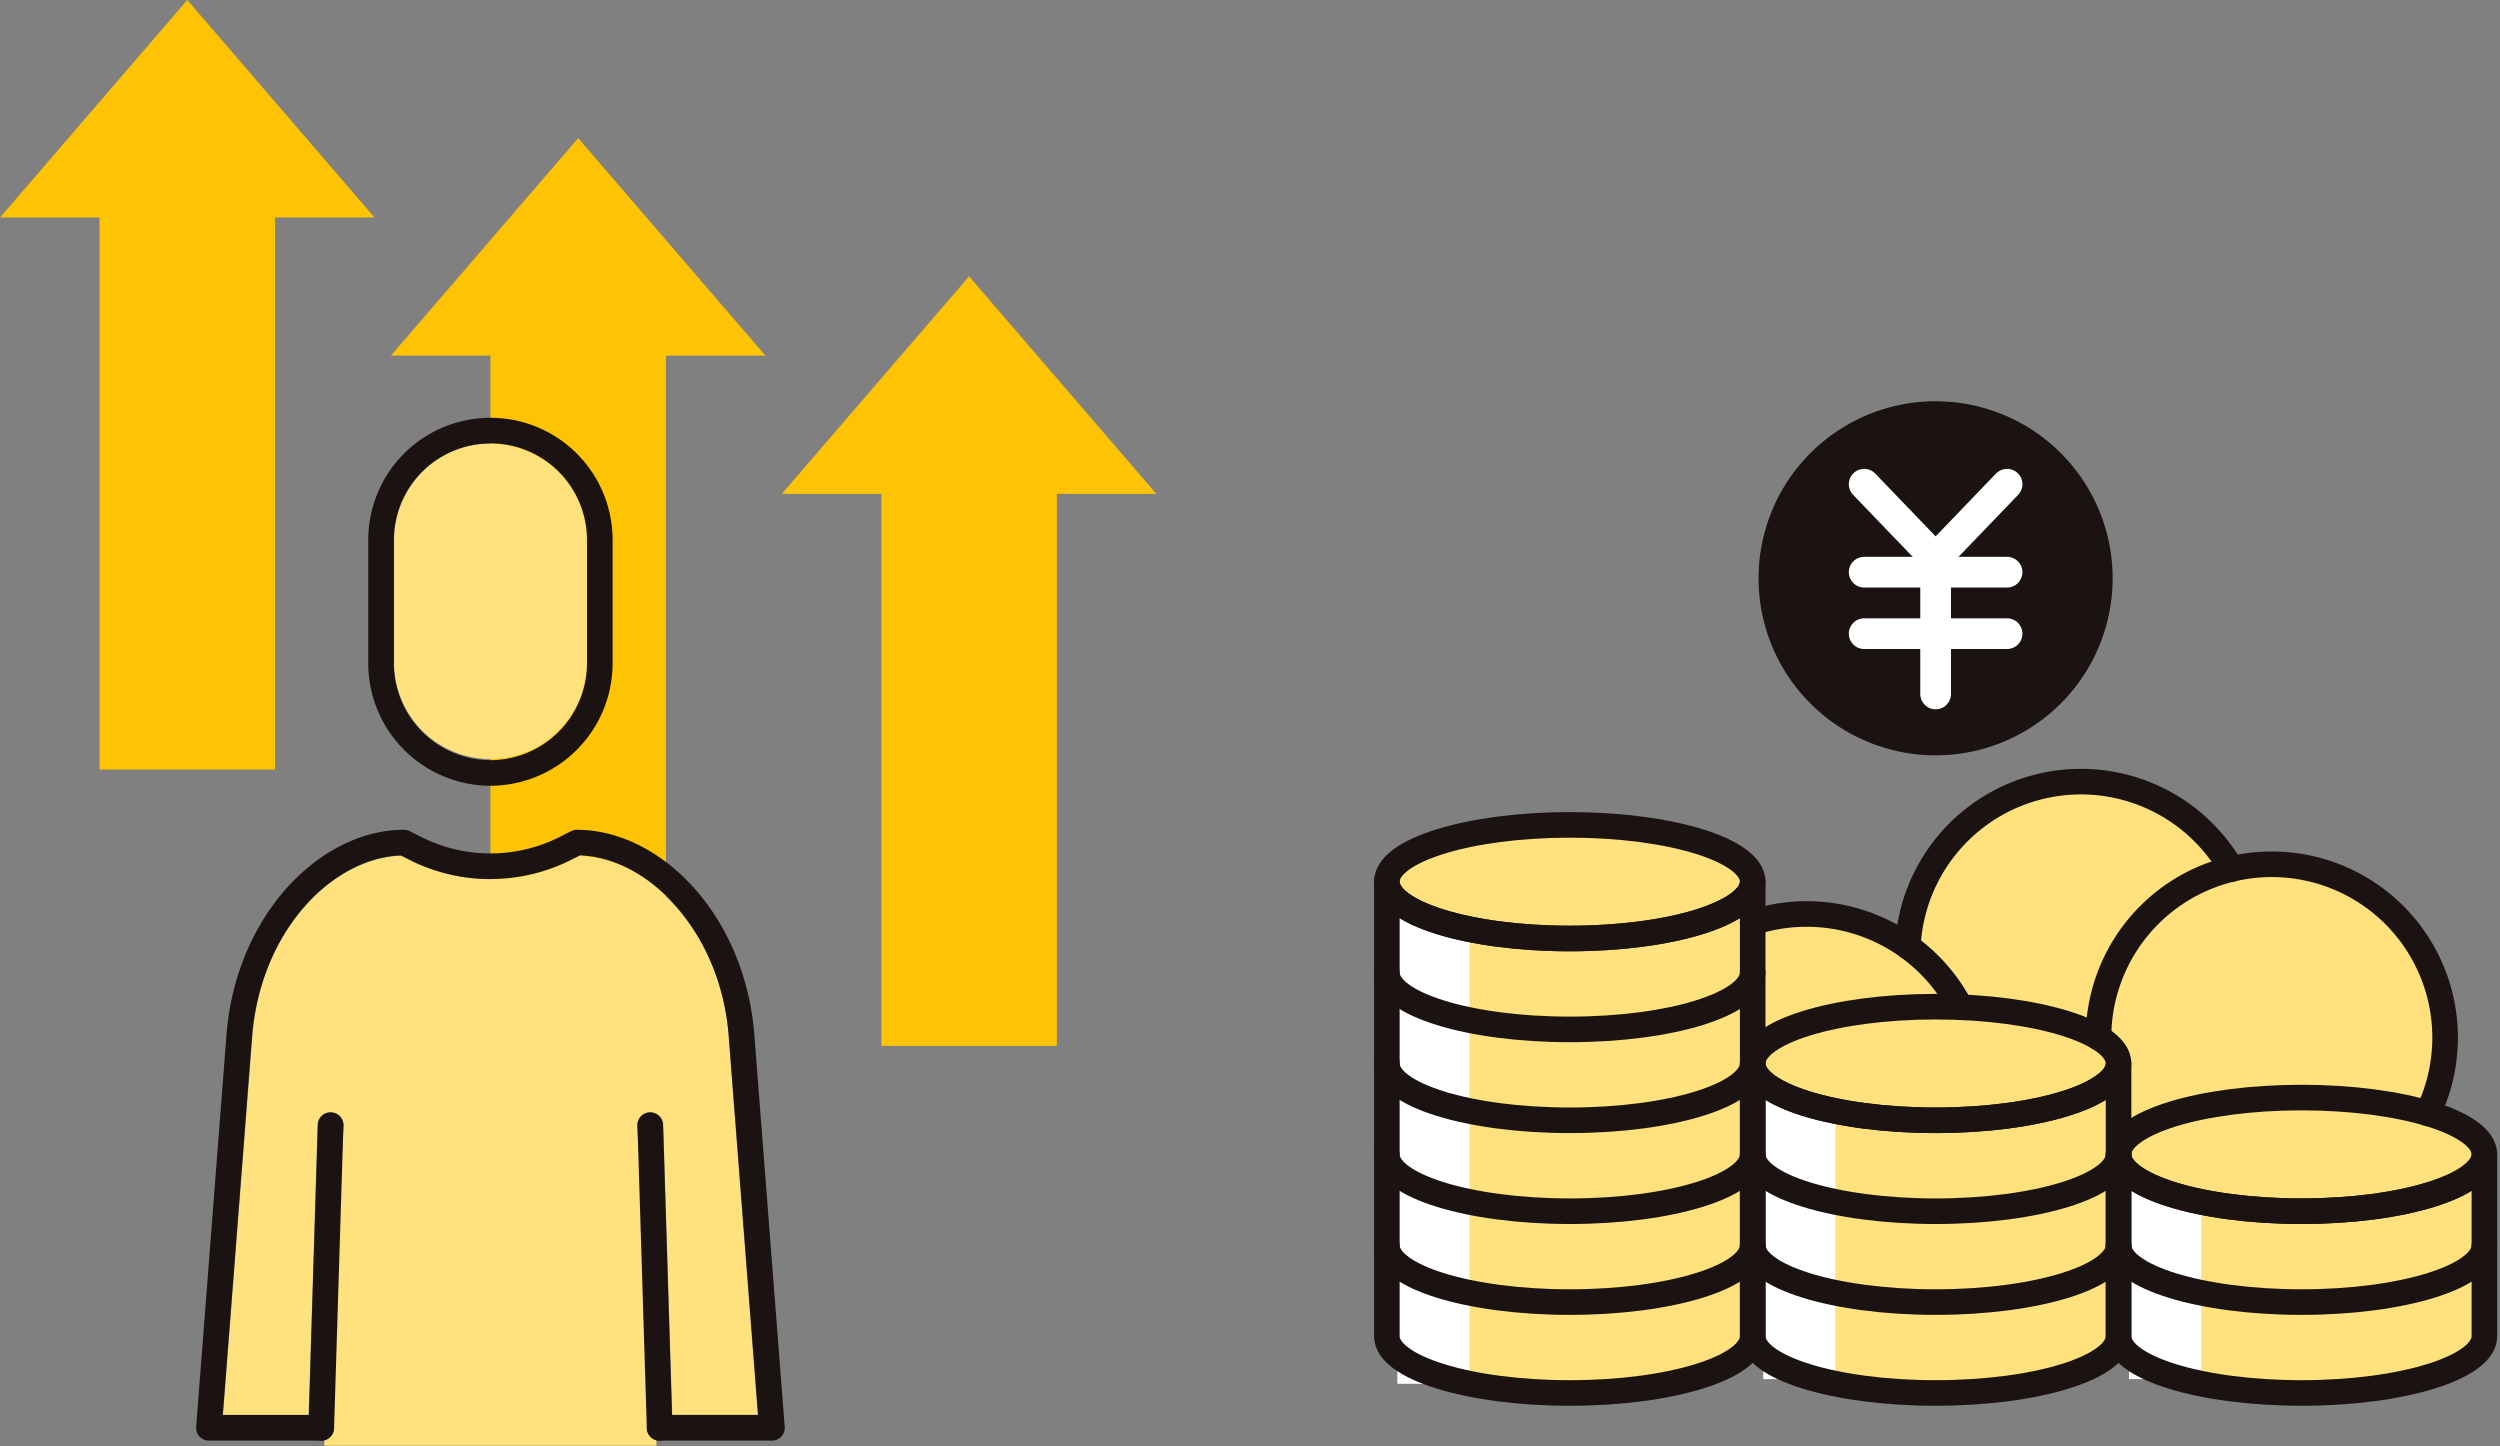 <svg xmlns="http://www.w3.org/2000/svg" width="244.305" height="141.305"><rect width="100%" height="100%" fill="#808080" stroke="none"/><defs><clipPath id="a"><path data-name="長方形 485" fill="none" d="M0 0h110.305v98.438H0z"/></clipPath><clipPath id="b"><path data-name="長方形 486" fill="none" d="M0 0h112.999v141.304H0z"/></clipPath></defs><g data-name="グループ 541"><g data-name="グループ 321"><g data-name="グループ 322" transform="translate(134 39.213)" clip-path="url(#a)"><path data-name="パス 1245" d="M107.253 91.36c0 1.2-5.563 4.027-16.35 4.027s-16.349-2.824-16.349-4.027V77.647c.077.043.173.078.253.121.312.165.644.322.992.474.137.06.266.121.408.177.489.2 1 .384 1.55.555.084.026.176.048.26.073q.716.216 1.482.4c.188.045.378.088.57.131q.674.152 1.378.281c.183.034.363.07.548.1.644.11 1.3.21 1.972.293l.17.02q.932.112 1.887.192c.21.017.42.032.631.048q.763.055 1.532.09c.209.01.416.021.625.028.7.026 1.4.042 2.092.042s1.4-.016 2.093-.042c.209-.007.416-.018.625-.028q.769-.035 1.532-.09c.211-.016.421-.031.631-.048q.954-.081 1.887-.192l.17-.02a43.193 43.193 0 0 0 1.972-.293c.186-.032.365-.067.548-.1q.7-.13 1.378-.281c.192-.043.383-.085.57-.131q.765-.187 1.481-.4c.085-.026.177-.049.261-.074a20.678 20.678 0 0 0 1.55-.555c.142-.056.271-.117.408-.177.348-.151.68-.309.992-.474.079-.043.176-.078.253-.121Z" fill="#ffe17d" stroke="#ffe17d"/><path data-name="パス 1246" d="M55.152 95.386c-10.787 0-16.349-2.823-16.349-4.027v-22.6c.073.04.165.074.242.115q.478.254 1.013.485c.132.057.256.116.393.171.492.2 1.008.386 1.556.558.081.024.167.046.249.07q.72.218 1.49.4c.189.046.381.089.574.132q.668.15 1.368.28c.187.034.369.07.558.1.643.109 1.3.209 1.966.292.061.009.124.013.186.021.616.074 1.24.137 1.871.19.211.017.424.032.637.048q.762.055 1.529.092c.209.009.415.02.624.027.7.026 1.4.041 2.093.041s1.4-.016 2.093-.041c.209-.007.415-.018.624-.027q.767-.037 1.529-.092c.214-.016.426-.031.638-.048.63-.054 1.253-.116 1.87-.19.062-.007.124-.012.186-.021a44.583 44.583 0 0 0 1.966-.292c.189-.033.371-.068.558-.1q.7-.13 1.369-.28c.192-.043.384-.085.572-.132q.771-.187 1.489-.4c.082-.024.17-.046.25-.071a20.552 20.552 0 0 0 1.556-.558c.137-.055.261-.114.393-.171q.535-.231 1.013-.485c.077-.04.168-.074.243-.115v22.6c0 1.2-5.563 4.027-16.35 4.027" fill="#ffe17d" stroke="#ffe17d"/><path data-name="パス 1247" d="M19.4 95.386c-10.787 0-16.35-2.823-16.35-4.027v-40.36c.074.042.166.074.243.116q.478.253 1.013.483c.132.057.256.117.393.172.492.2 1.008.386 1.556.557.081.024.167.046.249.071q.72.216 1.49.4c.189.046.381.089.572.132q.67.15 1.369.28c.187.034.369.07.558.1.643.109 1.3.209 1.966.293l.186.02c.616.074 1.24.137 1.871.19q.317.026.637.048.762.057 1.529.092c.209.01.415.021.624.028.7.024 1.4.04 2.093.04s1.4-.016 2.093-.04c.207-.007.414-.018.621-.028q.773-.035 1.54-.092c.209-.016.415-.031.622-.048a42.711 42.711 0 0 0 1.927-.2c.041-.006.085-.009.127-.015a40.393 40.393 0 0 0 1.989-.3c.176-.031.344-.063.518-.1q.725-.134 1.416-.289c.182-.04.361-.081.539-.123q.8-.192 1.538-.416c.067-.021.14-.038.209-.06a20.692 20.692 0 0 0 1.567-.56c.132-.054.253-.111.381-.166.359-.155.7-.317 1.022-.488.076-.04.167-.073.24-.115V91.36c0 1.2-5.562 4.027-16.35 4.027" fill="#ffe17d" stroke="#ffe17d"/><path data-name="長方形 482" fill="#fff" stroke="#fff" d="M3.051 50.999H9.1v44.514H3.051z"/><path data-name="長方形 483" fill="#fff" stroke="#fff" d="M74.554 77.647h6.049v17.411h-6.049z"/><path data-name="長方形 484" fill="#fff" stroke="#fff" d="M38.803 68.764h6.049v26.294h-6.049z"/><path data-name="パス 1248" d="M107.253 73.596c0 1.2-5.563 4.028-16.35 4.028s-16.349-2.823-16.349-4.028 5.563-4.025 16.349-4.025a42.365 42.365 0 0 1 11.958 1.485l.054.016c2.871.869 4.339 1.908 4.339 2.524" fill="#ffe17d" stroke="#ffe17d"/><path data-name="パス 1249" d="M70.362 63.517a1.273 1.273 0 0 0 .131.078c.668.426 1.009.82 1.009 1.117 0 1.2-5.563 4.027-16.35 4.027s-16.349-2.824-16.349-4.027 5.562-4.027 16.349-4.027c7.973 0 13.082 1.542 15.21 2.832" fill="#ffe17d" stroke="#ffe17d"/><path data-name="パス 1250" d="M103.408 62.185a15.257 15.257 0 0 1-1.056 5.567 49.95 49.95 0 0 0-11.448-1.235c-6.184 0-12.663.978-16.35 3.043v-4.848a4.2 4.2 0 0 0-1.922-3.3 15.4 15.4 0 0 1 30.777.776" fill="#ffe17d" stroke="#ffe17d"/><path data-name="パス 1251" d="M69.353 38.692a15.458 15.458 0 0 1 12.327 6.17 18.483 18.483 0 0 0-11.971 14.964 38.252 38.252 0 0 0-11.216-2.094 18.479 18.479 0 0 0-4.455-5.154 15.37 15.37 0 0 1 15.315-13.886" fill="#ffe17d" stroke="#ffe17d"/><path data-name="パス 1252" d="M42.557 51.629a15.363 15.363 0 0 1 12.2 6.012c-6.065.039-12.349 1.014-15.959 3.037v-8.584a15.483 15.483 0 0 1 3.754-.465" fill="#ffe17d" stroke="#ffe17d"/><path data-name="パス 1253" d="M19.4 42.922c10.788 0 16.35 2.823 16.35 4.027s-5.562 4.027-16.35 4.027-16.349-2.82-16.349-4.027 5.563-4.027 16.35-4.027" fill="#ffe17d" stroke="#ffe17d"/><path data-name="パス 1254" d="M103.241 69.577a16.936 16.936 0 1 0-32.172-7.4" fill="none" stroke="#1a1311" stroke-linecap="round" stroke-linejoin="round" stroke-width="2.5"/><path data-name="パス 1255" d="M57.553 59.159a16.959 16.959 0 0 0-20.276-8.216" fill="none" stroke="#1a1311" stroke-linecap="round" stroke-linejoin="round" stroke-width="2.5"/><path data-name="パス 1256" d="M84.067 45.716a16.937 16.937 0 0 0-31.629 7.57" fill="none" stroke="#1a1311" stroke-linecap="round" stroke-linejoin="round" stroke-width="2.5"/><path data-name="パス 1257" d="M72.451 17.3A17.3 17.3 0 1 1 55.153 0a17.3 17.3 0 0 1 17.3 17.3" fill="#1a1311"/><path data-name="パス 1258" d="m62.135 8.105-6.983 7.26-6.981-7.26" fill="none" stroke="#fff" stroke-linecap="round" stroke-linejoin="round" stroke-width="3"/><path data-name="線 32" fill="none" stroke="#fff" stroke-linecap="round" stroke-linejoin="round" stroke-width="3" d="M55.153 15.366v13.237"/><path data-name="線 33" fill="none" stroke="#fff" stroke-linecap="round" stroke-linejoin="round" stroke-width="3" d="M48.17 16.702h13.964"/><path data-name="線 34" fill="none" stroke="#fff" stroke-linecap="round" stroke-linejoin="round" stroke-width="3" d="M48.17 22.71h13.964"/><path data-name="パス 1259" d="M37.276 46.948c0 3.066-8 5.552-17.876 5.552S1.526 50.014 1.526 46.948s8-5.552 17.875-5.552 17.875 2.484 17.875 5.552Z" fill="none" stroke="#1a1311" stroke-linecap="round" stroke-linejoin="round" stroke-width="2.5"/><path data-name="パス 1260" d="M37.276 91.36c0 3.066-8 5.552-17.876 5.552S1.526 94.426 1.526 91.36V46.948c0 3.066 8 5.552 17.875 5.552s17.875-2.486 17.875-5.552Z" fill="none" stroke="#1a1311" stroke-linecap="round" stroke-linejoin="round" stroke-width="2.5"/><path data-name="パス 1261" d="M37.276 55.83c0 3.066-8 5.552-17.876 5.552S1.526 58.896 1.526 55.83" fill="none" stroke="#1a1311" stroke-linecap="round" stroke-linejoin="round" stroke-width="2.5"/><path data-name="パス 1262" d="M37.276 64.713c0 3.066-8 5.552-17.876 5.552S1.526 67.779 1.526 64.713" fill="none" stroke="#1a1311" stroke-linecap="round" stroke-linejoin="round" stroke-width="2.5"/><path data-name="パス 1263" d="M37.276 73.598c0 3.066-8 5.552-17.876 5.552S1.526 76.661 1.526 73.598" fill="none" stroke="#1a1311" stroke-linecap="round" stroke-linejoin="round" stroke-width="2.5"/><path data-name="パス 1264" d="M37.276 82.478c0 3.066-8 5.552-17.876 5.552S1.526 85.544 1.526 82.478" fill="none" stroke="#1a1311" stroke-linecap="round" stroke-linejoin="round" stroke-width="2.5"/><path data-name="パス 1265" d="M73.029 64.713c0 3.066-8 5.552-17.876 5.552s-17.875-2.486-17.875-5.552 8-5.552 17.875-5.552 17.876 2.486 17.876 5.552Z" fill="none" stroke="#1a1311" stroke-linecap="round" stroke-linejoin="round" stroke-width="2.5"/><path data-name="パス 1266" d="M73.029 91.36c0 3.066-8 5.552-17.876 5.552s-17.875-2.486-17.875-5.552V64.713c0 3.066 8 5.552 17.875 5.552s17.876-2.486 17.876-5.552Z" fill="none" stroke="#1a1311" stroke-linecap="round" stroke-linejoin="round" stroke-width="2.5"/><path data-name="パス 1267" d="M73.029 73.598c0 3.066-8 5.552-17.876 5.552s-17.875-2.489-17.875-5.552" fill="none" stroke="#1a1311" stroke-linecap="round" stroke-linejoin="round" stroke-width="2.5"/><path data-name="パス 1268" d="M73.029 82.478c0 3.066-8 5.552-17.876 5.552s-17.875-2.486-17.875-5.552" fill="none" stroke="#1a1311" stroke-linecap="round" stroke-linejoin="round" stroke-width="2.5"/><path data-name="パス 1269" d="M108.78 73.595c0 3.066-8 5.552-17.876 5.552s-17.875-2.486-17.875-5.552 8-5.552 17.875-5.552 17.876 2.486 17.876 5.552Z" fill="none" stroke="#1a1311" stroke-linecap="round" stroke-linejoin="round" stroke-width="2.5"/><path data-name="パス 1270" d="M108.78 91.36c0 3.066-8 5.552-17.876 5.552s-17.875-2.486-17.875-5.552V73.598c0 3.067 8 5.552 17.875 5.552s17.876-2.488 17.876-5.552Z" fill="none" stroke="#1a1311" stroke-linecap="round" stroke-linejoin="round" stroke-width="2.5"/><path data-name="パス 1271" d="M108.78 82.478c0 3.066-8 5.552-17.876 5.552s-17.875-2.486-17.875-5.552" fill="none" stroke="#1a1311" stroke-linecap="round" stroke-linejoin="round" stroke-width="2.5"/></g></g><g data-name="グループ 324"><path data-name="パス 1272" d="M76.401 48.262h9.724v53.941h17.152V48.262h9.724l-18.3-21.255Z" fill="#fec403"/><path data-name="パス 1273" d="M65.077 88.697V34.756h9.724l-18.3-21.259-18.3 21.255h9.725v53.945Z" fill="#fec403"/><path data-name="パス 1274" d="M18.301 0 .001 21.254h9.725V75.2h17.15V21.254h9.725Z" fill="#fec403"/><g data-name="グループ 325"><g data-name="グループ 324" clip-path="url(#b)" transform="translate(.001 .001)"><path data-name="パス 1275" d="M39.012 64.849V52.765a8.923 8.923 0 0 1 8.9-8.911H47.933a8.923 8.923 0 0 1 8.9 8.911v12.084a8.913 8.913 0 0 1-17.825 0" fill="#ffe17d" stroke="#ffe17d"/><path data-name="パス 1276" d="m66.176 137.752-.864-27.847a1.775 1.775 0 0 0-3.549.111l1.864 30.761h-31.41l1.867-30.761a1.774 1.774 0 0 0-1.719-1.83 1.737 1.737 0 0 0-1.83 1.719l-.862 27.852h-7.34l2.818-36.411c.828-10.41 7.785-16.94 13.922-17.219l.683.345a18.015 18.015 0 0 0 8.093 1.942c.027 0 .048.016.075.016s.048-.014.075-.016a18.063 18.063 0 0 0 8.094-1.942l.68-.345a12.15 12.15 0 0 1 7.039 2.954c.016.016.034.028.05.044a20.346 20.346 0 0 1 6.841 14.214l2.809 36.413Z" fill="#ffe17d" stroke="#ffe17d"/><path data-name="パス 1277" d="M47.924 75.536h0a10.72 10.72 0 0 1-10.688-10.689V52.765a10.688 10.688 0 1 1 21.377 0v12.082a10.72 10.72 0 0 1-10.689 10.689Z" fill="none" stroke="#1a1311" stroke-linecap="round" stroke-linejoin="round" stroke-width="2.5"/><path data-name="パス 1278" d="M31.395 139.529h-10.98l2.965-38.327c.885-11.13 8.647-18.864 16.1-18.864l1.08.547a16.26 16.26 0 0 0 14.728 0l1.08-.547c7.454 0 15.214 7.734 16.1 18.864l2.968 38.327H64.457" fill="none" stroke="#1a1311" stroke-linecap="round" stroke-linejoin="round" stroke-width="2.5"/><path data-name="線 35" fill="none" stroke="#1a1311" stroke-linecap="round" stroke-linejoin="round" stroke-width="2.5" d="m64.456 139.528-.915-29.573"/><path data-name="線 36" fill="none" stroke="#1a1311" stroke-linecap="round" stroke-linejoin="round" stroke-width="2.5" d="m31.394 139.528.915-29.573"/></g></g></g></g></svg>